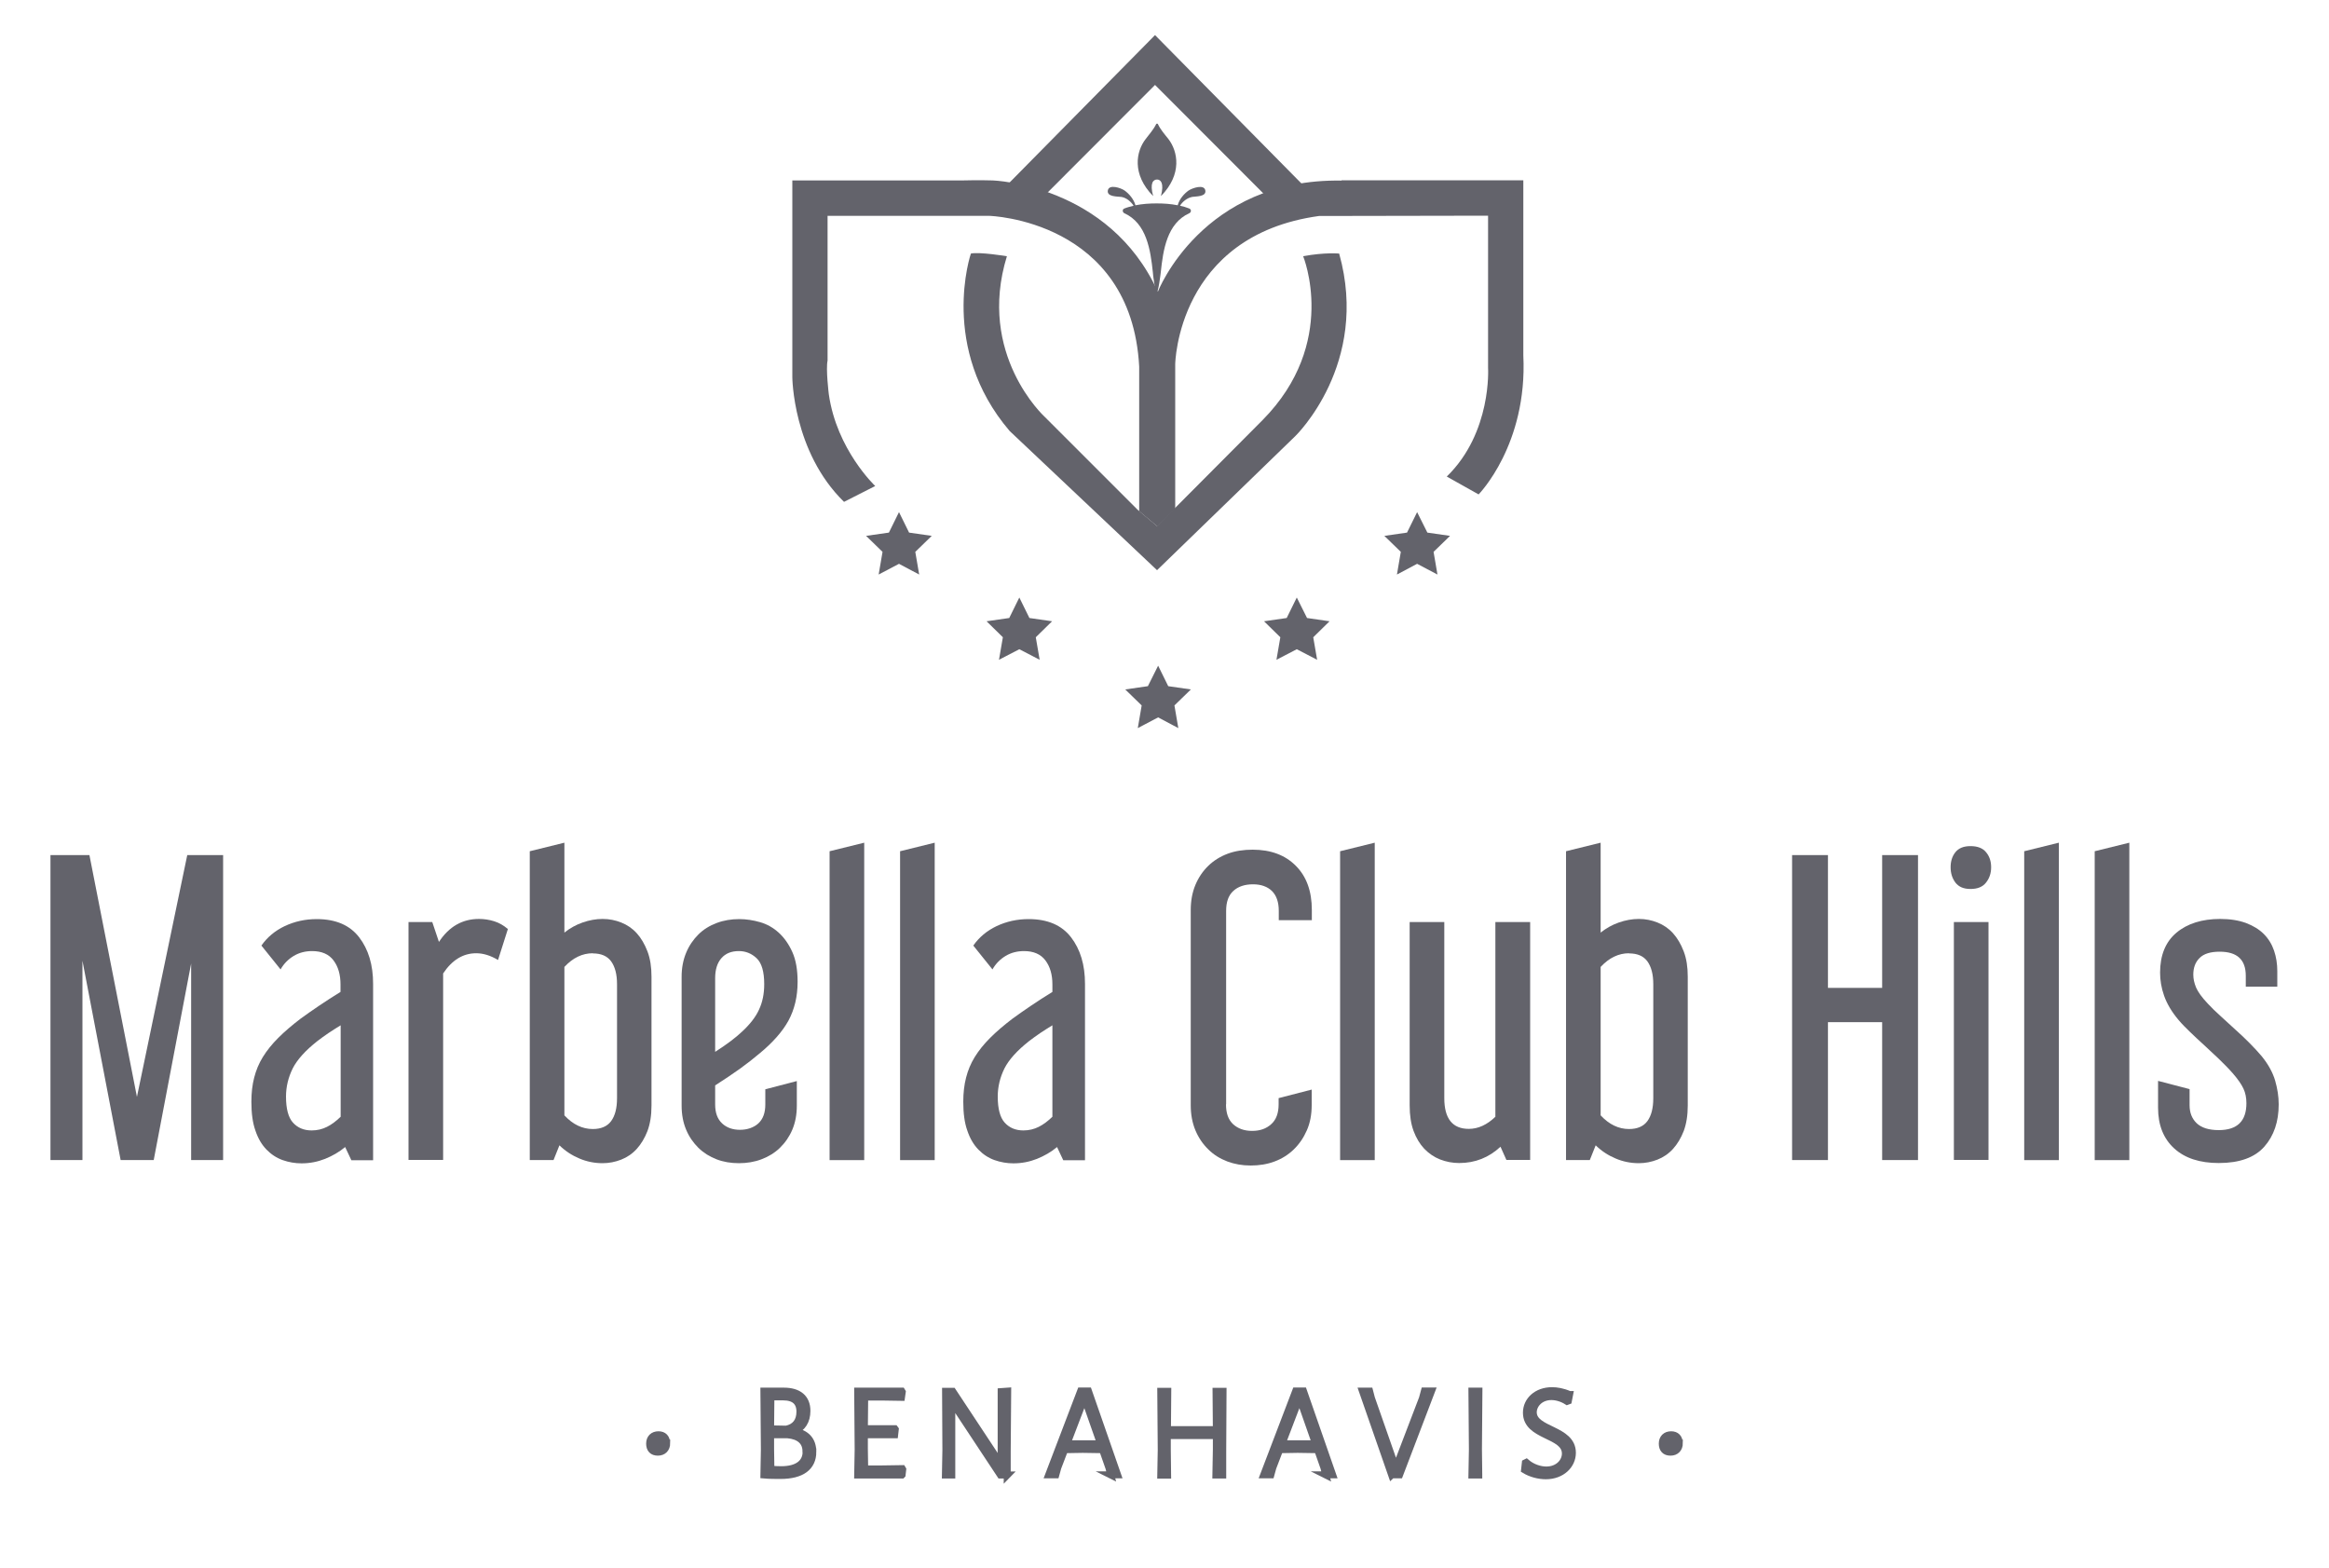 <svg viewBox="0 0 150 101" xmlns="http://www.w3.org/2000/svg"><g fill="#63636b"><path d="m5.76 55.07 3.06 15.57 3.24-15.57h2.31v19.64h-2.06v-12.66s-2.41 12.66-2.41 12.66h-2.13s-2.46-12.84-2.46-12.84v12.84h-2.06v-19.64z"/><path d="m16.84 60.89c.37-.53.87-.95 1.5-1.25.64-.3 1.32-.45 2.06-.45 1.22 0 2.13.39 2.73 1.17s.9 1.78.9 3v11.36h-1.4s-.4-.85-.4-.85c-.38.32-.82.57-1.29.76-.48.19-.98.29-1.52.29-.42 0-.82-.07-1.22-.21-.39-.14-.74-.37-1.04-.68s-.54-.71-.71-1.22c-.18-.5-.26-1.12-.26-1.86 0-.57.06-1.09.18-1.55.12-.47.3-.91.56-1.33s.59-.83.99-1.23.88-.81 1.43-1.23c.37-.27.77-.55 1.2-.84s.89-.59 1.38-.89v-.48c0-.64-.15-1.15-.45-1.55s-.76-.6-1.38-.6c-.43 0-.83.1-1.18.31s-.64.5-.85.87l-1.23-1.53zm3.24 11.91c.35 0 .68-.08.98-.23s.59-.37.88-.65v-5.89c-.3.18-.57.36-.8.51-.23.16-.46.32-.68.49-.79.62-1.32 1.21-1.61 1.78-.28.57-.43 1.17-.43 1.81 0 .79.15 1.35.45 1.68s.7.5 1.2.5z"/><path d="m32.07 61.82c-.47-.28-.94-.43-1.4-.43-.84 0-1.55.43-2.13 1.3v12.01h-2.23v-15.32h1.53s.43 1.28.43 1.28c.65-.99 1.51-1.48 2.58-1.48.33 0 .66.05.98.15s.61.27.88.5l-.63 1.98z"/><path d="m36.35 54.27v5.79c.35-.28.74-.5 1.17-.65s.86-.23 1.29-.23.82.08 1.2.23.72.38 1 .69.51.7.69 1.17.26 1.01.26 1.63v8.3c0 .64-.09 1.18-.26 1.64-.18.46-.41.84-.69 1.15s-.62.54-1 .69-.79.23-1.2.23c-.52 0-1.02-.1-1.49-.3-.48-.2-.91-.48-1.29-.85l-.38.95h-1.53v-19.89s2.23-.55 2.23-.55zm1.83 7.12c-.67 0-1.28.29-1.83.88v9.56c.55.59 1.16.88 1.83.88.53 0 .93-.17 1.18-.51s.38-.83.38-1.47v-7.35c0-.64-.13-1.12-.38-1.47-.25-.34-.64-.51-1.18-.51z"/><path d="m48.92 67.84c-.35.3-.76.62-1.24.97-.48.34-1.02.71-1.62 1.09v1.23c0 .54.15.94.45 1.22s.69.41 1.15.41.88-.14 1.18-.41c.3-.28.45-.68.45-1.22v-.98s2.03-.53 2.03-.53v1.58c0 .59-.1 1.1-.29 1.55s-.46.84-.8 1.17-.74.57-1.19.74-.94.25-1.45.25-1-.08-1.44-.25-.83-.41-1.17-.74c-.33-.33-.6-.71-.79-1.17-.19-.45-.29-.97-.29-1.55v-8.3c0-.57.1-1.08.29-1.54s.46-.85.79-1.18.73-.57 1.18-.74.94-.25 1.45-.25c.45 0 .9.07 1.35.2s.85.36 1.2.68.64.73.87 1.24.34 1.15.34 1.92c0 .95-.2 1.78-.59 2.5-.39.71-1.02 1.42-1.87 2.12zm-2.86-.1c.75-.48 1.33-.92 1.73-1.3.52-.48.89-.96 1.1-1.43.22-.47.33-1.01.33-1.63 0-.8-.16-1.36-.49-1.67s-.71-.46-1.14-.46c-.49 0-.86.15-1.13.46s-.4.74-.4 1.29z"/><path d="m55.66 54.27v20.44h-2.23v-19.89s2.23-.55 2.23-.55z"/><path d="m60.2 54.27v20.44h-2.23v-19.89s2.23-.55 2.23-.55z"/><path d="m62.69 60.89c.37-.53.87-.95 1.5-1.25.64-.3 1.32-.45 2.06-.45 1.22 0 2.13.39 2.73 1.17s.9 1.78.9 3v11.36h-1.4s-.4-.85-.4-.85c-.38.32-.82.57-1.29.76-.48.19-.98.29-1.52.29-.42 0-.82-.07-1.22-.21-.39-.14-.74-.37-1.04-.68s-.54-.71-.71-1.22c-.18-.5-.26-1.12-.26-1.86 0-.57.06-1.09.18-1.55.12-.47.3-.91.56-1.33s.59-.83.99-1.23.88-.81 1.43-1.23c.37-.27.77-.55 1.2-.84s.89-.59 1.38-.89v-.48c0-.64-.15-1.15-.45-1.55s-.76-.6-1.38-.6c-.43 0-.83.1-1.18.31s-.64.5-.85.87l-1.23-1.53zm3.23 11.91c.35 0 .68-.08.98-.23s.59-.37.88-.65v-5.89c-.3.18-.57.36-.8.51-.23.16-.46.32-.68.49-.79.62-1.32 1.21-1.61 1.78-.28.57-.43 1.17-.43 1.81 0 .79.15 1.35.45 1.68s.7.5 1.2.5z"/><path d="m78.96 71.12c0 .57.15.99.46 1.28.31.28.71.43 1.22.43s.91-.14 1.23-.43c.32-.28.48-.71.48-1.28v-.4s2.13-.55 2.13-.55v1c0 .6-.1 1.14-.31 1.62s-.49.89-.84 1.23-.76.6-1.24.78-.99.26-1.54.26-1.04-.09-1.5-.26c-.47-.18-.88-.43-1.23-.78-.35-.34-.63-.75-.83-1.23s-.3-1.02-.3-1.62v-12.56c0-.6.1-1.14.3-1.62s.48-.89.83-1.23.77-.6 1.25-.78 1.02-.26 1.61-.26c1.17 0 2.1.35 2.78 1.04.69.69 1.03 1.64 1.03 2.85v.65h-2.13v-.6c0-.57-.15-.99-.44-1.28-.29-.28-.7-.43-1.22-.43s-.96.14-1.27.43c-.31.28-.46.71-.46 1.28v12.46z"/><path d="m88.54 54.27v20.44h-2.23v-19.89s2.23-.55 2.23-.55z"/><path d="m98.55 59.38v15.32h-1.53s-.38-.85-.38-.85c-.75.7-1.64 1.05-2.66 1.05-.43 0-.84-.08-1.23-.23-.38-.15-.72-.38-1.02-.69-.29-.31-.52-.69-.69-1.15s-.25-1.01-.25-1.64v-11.81h2.23v11.34c0 1.32.53 1.98 1.58 1.98.6 0 1.17-.26 1.71-.78v-12.54h2.23z"/><path d="m103.09 54.27v5.79c.35-.28.74-.5 1.17-.65s.86-.23 1.29-.23.82.08 1.2.23.72.38 1 .69.51.7.69 1.17.26 1.01.26 1.63v8.3c0 .64-.09 1.18-.26 1.64-.18.46-.41.84-.69 1.15s-.62.54-1 .69-.79.23-1.2.23c-.52 0-1.02-.1-1.49-.3-.48-.2-.91-.48-1.29-.85l-.38.95h-1.53v-19.89s2.23-.55 2.23-.55zm1.83 7.12c-.67 0-1.28.29-1.83.88v9.56c.55.59 1.16.88 1.83.88.53 0 .93-.17 1.18-.51s.38-.83.38-1.47v-7.35c0-.64-.13-1.12-.38-1.47-.25-.34-.64-.51-1.18-.51z"/><path d="m117.73 55.07v8.55s3.49 0 3.49 0v-8.55h2.31v19.64h-2.31v-8.88s-3.49 0-3.49 0v8.88h-2.31v-19.64z"/><path d="m126.91 54.49c.45 0 .79.13 1 .39.22.26.33.58.33.97s-.11.71-.33.99-.55.41-1 .41-.76-.14-.97-.41c-.21-.28-.31-.61-.31-.99s.1-.71.31-.97.53-.39.97-.39zm1.16 4.89v15.32h-2.23v-15.32z"/><path d="m132.6 54.27v20.44h-2.23v-19.89s2.23-.55 2.23-.55z"/><path d="m137.14 54.27v20.44h-2.23v-19.89s2.23-.55 2.23-.55z"/><path d="m142.99 59.18c.64 0 1.19.09 1.66.26.47.18.85.41 1.15.71s.52.66.66 1.07.21.85.21 1.32v1h-2.03v-.7c0-1.04-.56-1.55-1.68-1.55-.59 0-1.02.13-1.29.4-.28.27-.41.63-.41 1.08 0 .27.06.54.18.83.12.28.37.63.75 1.03.23.25.51.52.82.8s.63.57.95.87c.33.29.64.59.94.89s.56.59.78.85c.42.52.7 1.04.85 1.55.15.52.23 1.03.23 1.53 0 1.12-.31 2.03-.93 2.73s-1.6 1.05-2.93 1.05c-1.22 0-2.18-.31-2.87-.94s-1.04-1.5-1.04-2.62v-1.73s2.03.53 2.03.53v1.03c0 .49.15.87.46 1.17.31.29.78.44 1.42.44 1.19 0 1.78-.58 1.78-1.73 0-.35-.06-.66-.19-.94s-.36-.61-.69-.99c-.28-.32-.59-.63-.9-.93-.32-.3-.63-.59-.94-.88-.31-.28-.61-.56-.89-.83s-.54-.53-.75-.78c-.45-.53-.76-1.06-.94-1.57s-.26-1.01-.26-1.49c0-1.12.35-1.98 1.05-2.57s1.65-.89 2.83-.89z"/><path d="m72.21 12.68c.35.05.65.33.8.57-.2.05-.41.1-.6.18-.14.05-.12.24 0 .3 1.44.65 1.69 2.37 1.84 3.81 0 .11.15 1.29.25 1.29s.25-1.19.26-1.29c.15-1.44.4-3.16 1.84-3.81.13-.06.14-.24 0-.3-.2-.08-.4-.14-.6-.18.14-.24.45-.51.79-.57.22-.04.91 0 .84-.41-.07-.43-.84-.16-1.08 0-.28.2-.59.54-.7.95-.44-.09-.9-.12-1.36-.12s-.91.03-1.36.12c-.11-.4-.42-.75-.7-.95-.24-.17-1.01-.43-1.08 0-.07.41.62.38.84.41z"/><path d="m74.51 11.56c.25 0 .48.23.26 1.07 1.39-1.41 1.09-2.89.48-3.68-.24-.3-.52-.62-.68-.97-.01-.02-.09-.02-.1 0-.17.35-.45.67-.68.97-.62.79-.91 2.27.48 3.68-.23-.84 0-1.07.26-1.07z"/><path d="m64.68 12.1s2.3.45 2.51.58l7.2-7.21 7.2 7.21s1.93-.6 2.51-.58l-9.71-9.84z"/><path d="m86.4 11.61h11.71v11.28c.28 5.75-2.88 8.95-2.88 8.95l-2.05-1.15c2.92-2.84 2.66-7.01 2.66-7.01v-9.79l-10.89.02c-9.14 1.26-9.26 9.54-9.26 9.54v9.33l-1.15 1.12-1.17-.98v-9.31c-.51-9.46-9.66-9.71-9.66-9.71h-10.41v9.32c-.12.55.08 2.17.08 2.17.51 3.58 2.99 5.91 2.99 5.91l-2.01 1.02c-3.31-3.23-3.33-8.04-3.33-8.04v-12.66h10.94s1.12-.03 1.97 0c0 0 7.49.24 10.63 7.17 0 0 2.84-7.31 11.83-7.16z"/><path d="m74.52 36.72 8.9-8.63s4.82-4.64 2.83-11.76c0 0-.92-.09-2.32.17 0 0 2.3 5.58-2.61 10.55l-6.8 6.83-1.27-1.07-5.98-5.98s-4.37-4-2.42-10.33c0 0-1.78-.29-2.32-.17 0 0-2.08 6.08 2.5 11.43z"/><path d="m57.9 32.98.65 1.32 1.46.21-1.06 1.03.25 1.46-1.3-.69-1.31.69.25-1.46-1.06-1.03 1.47-.21z"/><path d="m91.27 32.98.66 1.32 1.46.21-1.06 1.03.25 1.46-1.31-.69-1.3.69.25-1.46-1.06-1.03 1.46-.21z"/><path d="m65.65 38.48.65 1.32 1.46.21-1.05 1.03.25 1.45-1.31-.68-1.31.68.25-1.45-1.05-1.03 1.46-.21z"/><path d="m83.52 38.48.66 1.32 1.45.21-1.05 1.03.25 1.45-1.31-.68-1.31.68.25-1.45-1.05-1.03 1.46-.21z"/><path d="m74.59 42.87.65 1.32 1.46.21-1.06 1.03.25 1.46-1.3-.69-1.31.69.25-1.46-1.06-1.03 1.46-.21z"/><g stroke="#63636b" stroke-miterlimit="10" stroke-width=".45"><path d="m42.94 92.93c0 .36-.22.59-.57.59s-.53-.2-.53-.55.22-.57.57-.57c.33 0 .52.2.52.53z"/><path d="m52.35 93.5c0 .98-.72 1.52-2.08 1.52-.23 0-.75 0-1.07-.03l.03-1.64-.03-3.76h1.28c.95 0 1.49.44 1.49 1.27 0 .66-.3 1.1-.81 1.31.76.13 1.19.57 1.19 1.33zm-1.91-3.54h-.79l-.02 2.06 1.01.02c.57-.12.88-.5.88-1.13s-.37-.95-1.08-.95zm1.47 3.51c0-.63-.42-1-1.18-1.07h-1.1s0 .93 0 .93l.02 1.29c.22.02.46.03.67.03 1.02 0 1.6-.42 1.6-1.17z"/><path d="m58.09 94.99h-2.85l.03-1.64-.03-3.76h2.84l.03.05-.05.35-1.26-.02h-1.11s-.02 2.04-.02 2.04h1.06s.9 0 .9 0l.03.04-.04.35h-1.95s0 .92 0 .92l.02 1.28h1.09s1.33-.02 1.33-.02l.03.05-.04.35z"/><path d="m64.88 94.99h-.45l-3.08-4.66h-.05v2.93s0 1.73 0 1.73h-.41l.03-1.6-.02-3.79h.46l3.08 4.66h.04v-4.64s.42-.03.42-.03l-.03 3.87v1.54z"/><path d="m71.54 94.99-.12-.46-.41-1.17-1.28-.02-1.16.02-.44 1.15-.13.47h-.46l2.06-5.4h.5l1.88 5.4h-.46zm-1.67-4.89h-.05l-1.1 2.88h1.06s1.1 0 1.1 0z"/><path d="m78.75 94.99h-.44l.03-1.64v-.9s-1.65 0-1.65 0h-1.51s0 .89 0 .89l.02 1.66h-.44l.03-1.64-.03-3.76h.45l-.02 2.47h1.55s1.6 0 1.6 0l-.02-2.47h.45l-.02 3.73z"/><path d="m85.39 94.99-.12-.46-.41-1.17-1.28-.02-1.16.02-.44 1.15-.13.47h-.46l2.06-5.4h.5l1.88 5.4h-.46zm-1.67-4.89h-.05l-1.1 2.88h1.06s1.1 0 1.1 0z"/><path d="m89.63 94.99-1.88-5.4h.46l.12.46 1.55 4.43h.04l1.69-4.42.13-.48h.46l-2.06 5.4h-.5z"/><path d="m95.24 94.99h-.44l.03-1.64-.03-3.76h.45l-.03 3.73.02 1.66z"/><path d="m101.09 89.81-.08.41-.08.03c-.33-.21-.7-.31-1.01-.31-.75 0-1.17.54-1.17 1.01 0 1.2 2.52 1.05 2.52 2.61 0 .8-.69 1.48-1.71 1.48-.45 0-.96-.13-1.37-.38l.05-.45.06-.03c.39.34.9.49 1.29.49.77 0 1.23-.53 1.23-1.06 0-1.26-2.51-1.07-2.51-2.63 0-.79.67-1.42 1.65-1.42.3 0 .69.06 1.12.25z"/><path d="m108.16 92.93c0 .36-.22.59-.57.59s-.53-.2-.53-.55.22-.57.57-.57c.33 0 .52.2.52.53z"/></g></g></svg>